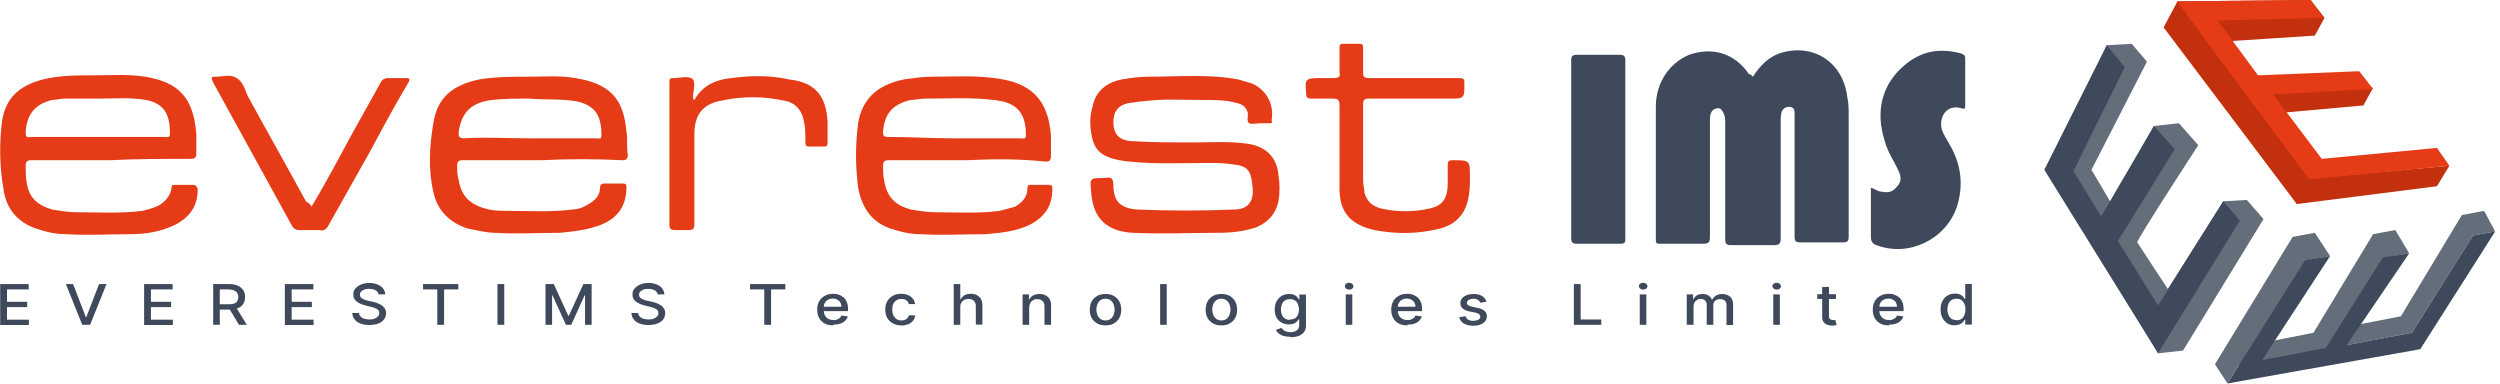 <svg width="501" height="77" viewBox="0 0 501 77" fill="none" xmlns="http://www.w3.org/2000/svg">
<path d="M0.037 65.093V56.932H5.746V57.999H1.401V60.478H5.448V61.546H1.401V64.063H5.789V65.131H0.037V65.093Z" fill="#3E495B"/>
<path d="M14.651 56.932L17.207 63.567H17.292L19.849 56.932H21.34L18.059 65.093H16.483L13.202 56.932H14.693H14.651Z" fill="#3E495B"/>
<path d="M28.881 65.093V56.932H34.59V57.999H30.244V60.478H34.292V61.546H30.244V64.063H34.633V65.131H28.881V65.093Z" fill="#3E495B"/>
<path d="M42.727 65.093V56.932H45.965C46.69 56.932 47.243 57.046 47.712 57.275C48.181 57.504 48.522 57.809 48.777 58.19C48.99 58.572 49.118 59.029 49.118 59.525C49.118 60.021 48.99 60.478 48.777 60.86C48.564 61.241 48.181 61.546 47.712 61.737C47.243 61.928 46.647 62.042 45.965 62.042H43.494V60.974H45.838C46.264 60.974 46.647 60.936 46.945 60.822C47.244 60.707 47.414 60.555 47.542 60.326C47.67 60.097 47.755 59.83 47.755 59.525C47.755 59.22 47.67 58.953 47.542 58.724C47.414 58.495 47.201 58.343 46.903 58.19C46.605 58.076 46.264 57.999 45.795 57.999H44.048V65.093H42.685H42.727ZM47.201 61.394L49.459 65.093H47.883L45.667 61.394H47.201Z" fill="#3E495B"/>
<path d="M57.085 65.093V56.932H62.794V57.999H58.449V60.478H62.496V61.546H58.449V64.063H62.837V65.131H57.085V65.093Z" fill="#3E495B"/>
<path d="M75.874 59.067C75.832 58.686 75.618 58.381 75.278 58.19C74.937 57.999 74.511 57.885 73.957 57.885C73.403 57.885 73.275 57.923 72.977 58.038C72.721 58.152 72.508 58.305 72.338 58.457C72.168 58.648 72.125 58.838 72.125 59.067C72.125 59.296 72.168 59.41 72.295 59.563C72.38 59.716 72.551 59.83 72.721 59.906C72.892 59.983 73.062 60.097 73.275 60.135C73.488 60.211 73.659 60.249 73.829 60.288L74.724 60.478C75.022 60.555 75.32 60.631 75.618 60.745C75.917 60.86 76.215 61.012 76.471 61.165C76.726 61.355 76.939 61.546 77.11 61.813C77.28 62.08 77.365 62.385 77.365 62.766C77.365 63.148 77.237 63.644 76.982 63.987C76.726 64.33 76.343 64.635 75.832 64.826C75.32 65.016 74.724 65.131 73.999 65.131C73.275 65.131 72.721 65.016 72.21 64.826C71.699 64.635 71.315 64.368 71.06 63.987C70.761 63.644 70.634 63.224 70.591 62.728H71.954C71.954 63.033 72.082 63.262 72.295 63.453C72.466 63.644 72.721 63.796 73.02 63.872C73.318 63.949 73.659 64.025 73.999 64.025C74.34 64.025 74.724 63.987 75.022 63.872C75.32 63.758 75.576 63.605 75.746 63.415C75.917 63.224 76.002 62.995 76.002 62.728C76.002 62.461 75.917 62.271 75.789 62.118C75.661 61.966 75.448 61.851 75.15 61.737C74.894 61.622 74.596 61.546 74.255 61.47L73.19 61.203C72.466 61.012 71.869 60.745 71.443 60.402C71.017 60.059 70.804 59.601 70.804 59.029C70.804 58.457 70.932 58.152 71.23 57.809C71.528 57.466 71.912 57.199 72.38 57.008C72.849 56.817 73.403 56.703 74.042 56.703C74.681 56.703 75.192 56.817 75.661 57.008C76.13 57.199 76.513 57.466 76.769 57.809C77.025 58.152 77.195 58.533 77.195 58.991H75.874V59.067Z" fill="#3E495B"/>
<path d="M84.779 57.999V56.932H91.851V57.999H88.996V65.093H87.633V57.999H84.779Z" fill="#3E495B"/>
<path d="M101.054 56.932V65.093H99.69V56.932H101.054Z" fill="#3E495B"/>
<path d="M109.319 56.932H110.981L113.878 63.262H114.006L116.903 56.932H118.564V65.093H117.244V59.182H117.158L114.474 65.093H113.409L110.725 59.182H110.64V65.093H109.319V56.932Z" fill="#3E495B"/>
<path d="M131.815 59.067C131.772 58.686 131.559 58.381 131.218 58.19C130.877 57.999 130.451 57.885 129.897 57.885C129.343 57.885 129.216 57.923 128.917 58.038C128.662 58.152 128.449 58.305 128.278 58.457C128.108 58.648 128.065 58.838 128.065 59.067C128.065 59.296 128.108 59.41 128.236 59.563C128.321 59.716 128.491 59.83 128.662 59.906C128.832 59.983 129.003 60.097 129.216 60.135C129.429 60.211 129.599 60.249 129.77 60.288L130.664 60.478C130.962 60.555 131.261 60.631 131.559 60.745C131.857 60.86 132.155 61.012 132.411 61.165C132.667 61.355 132.88 61.546 133.05 61.813C133.221 62.08 133.306 62.385 133.306 62.766C133.306 63.148 133.178 63.644 132.922 63.987C132.667 64.33 132.283 64.635 131.772 64.826C131.261 65.016 130.664 65.131 129.94 65.131C129.216 65.131 128.662 65.016 128.151 64.826C127.639 64.635 127.256 64.368 127 63.987C126.702 63.644 126.574 63.224 126.532 62.728H127.895C127.895 63.033 128.023 63.262 128.236 63.453C128.406 63.644 128.662 63.796 128.96 63.872C129.258 63.949 129.599 64.025 129.94 64.025C130.281 64.025 130.664 63.987 130.962 63.872C131.261 63.758 131.516 63.605 131.687 63.415C131.857 63.224 131.942 62.995 131.942 62.728C131.942 62.461 131.857 62.271 131.729 62.118C131.602 61.966 131.389 61.851 131.09 61.737C130.835 61.622 130.536 61.546 130.196 61.47L129.13 61.203C128.406 61.012 127.81 60.745 127.384 60.402C126.958 60.059 126.745 59.601 126.745 59.029C126.745 58.457 126.872 58.152 127.171 57.809C127.469 57.466 127.852 57.199 128.321 57.008C128.79 56.817 129.344 56.703 129.983 56.703C130.622 56.703 131.133 56.817 131.602 57.008C132.07 57.199 132.454 57.466 132.709 57.809C132.965 58.152 133.135 58.533 133.135 58.991H131.815V59.067Z" fill="#3E495B"/>
<path d="M150.305 57.999V56.932H157.378V57.999H154.523V65.093H153.16V57.999H150.305Z" fill="#3E495B"/>
<path d="M167.006 65.207C166.325 65.207 165.771 65.093 165.26 64.826C164.791 64.559 164.407 64.216 164.152 63.72C163.896 63.262 163.768 62.69 163.768 62.042C163.768 61.394 163.896 60.86 164.152 60.402C164.407 59.906 164.791 59.563 165.26 59.296C165.728 59.029 166.282 58.877 166.921 58.877C167.56 58.877 167.688 58.915 168.029 59.029C168.412 59.144 168.711 59.334 169.009 59.563C169.307 59.792 169.52 60.135 169.69 60.517C169.861 60.898 169.946 61.394 169.946 61.928V62.347H164.493V61.47H168.625C168.625 61.165 168.54 60.86 168.412 60.631C168.284 60.402 168.071 60.211 167.816 60.059C167.56 59.906 167.262 59.83 166.921 59.83C166.58 59.83 166.239 59.906 165.941 60.059C165.643 60.211 165.43 60.44 165.302 60.707C165.132 60.974 165.089 61.241 165.089 61.546V62.233C165.089 62.652 165.174 62.995 165.345 63.262C165.515 63.567 165.728 63.758 166.026 63.91C166.325 64.063 166.666 64.139 167.049 64.139C167.432 64.139 167.518 64.139 167.731 64.025C167.944 63.949 168.114 63.872 168.284 63.72C168.455 63.605 168.54 63.415 168.625 63.224L169.903 63.415C169.818 63.758 169.605 64.025 169.35 64.292C169.094 64.559 168.753 64.749 168.37 64.864C167.986 65.016 167.518 65.055 167.049 65.055L167.006 65.207Z" fill="#3E495B"/>
<path d="M180.597 65.207C179.916 65.207 179.362 65.055 178.893 64.788C178.424 64.521 178.041 64.139 177.785 63.682C177.53 63.224 177.402 62.652 177.402 62.042C177.402 61.432 177.53 60.86 177.785 60.402C178.041 59.944 178.424 59.563 178.893 59.296C179.362 59.029 179.916 58.877 180.555 58.877C181.194 58.877 181.535 58.953 181.961 59.144C182.387 59.296 182.685 59.563 182.941 59.868C183.196 60.173 183.324 60.555 183.409 60.936H182.131C182.046 60.631 181.918 60.402 181.662 60.211C181.407 60.021 181.066 59.906 180.64 59.906C180.214 59.906 179.958 59.983 179.66 60.173C179.362 60.364 179.149 60.593 179.021 60.898C178.851 61.203 178.808 61.584 178.808 62.042C178.808 62.499 178.893 62.881 179.021 63.186C179.191 63.491 179.404 63.758 179.66 63.949C179.958 64.139 180.257 64.216 180.64 64.216C181.023 64.216 181.109 64.177 181.322 64.101C181.535 64.025 181.705 63.91 181.833 63.758C181.961 63.605 182.089 63.415 182.131 63.186H183.409C183.367 63.567 183.239 63.949 182.983 64.254C182.728 64.559 182.429 64.826 182.003 64.978C181.577 65.131 181.151 65.245 180.597 65.245V65.207Z" fill="#3E495B"/>
<path d="M192.442 61.47V65.093H191.121V56.932H192.442V59.983H192.527C192.697 59.639 192.953 59.41 193.251 59.182C193.592 58.991 194.018 58.877 194.529 58.877C195.04 58.877 195.424 58.953 195.765 59.144C196.106 59.334 196.404 59.563 196.574 59.906C196.787 60.249 196.872 60.669 196.872 61.165V65.055H195.552V61.317C195.552 60.86 195.424 60.516 195.168 60.288C194.913 60.059 194.572 59.906 194.103 59.906C193.634 59.906 193.507 59.983 193.251 60.097C192.995 60.211 192.825 60.402 192.655 60.631C192.527 60.86 192.442 61.127 192.442 61.47Z" fill="#3E495B"/>
<path d="M206.246 61.47V65.093H204.925V58.991H206.203V59.983H206.288C206.459 59.677 206.672 59.41 207.012 59.22C207.353 59.029 207.779 58.915 208.291 58.915C208.802 58.915 209.185 58.991 209.526 59.182C209.867 59.372 210.165 59.601 210.336 59.944C210.549 60.288 210.634 60.707 210.634 61.203V65.093H209.313V61.355C209.313 60.898 209.185 60.555 208.93 60.326C208.674 60.097 208.333 59.944 207.865 59.944C207.396 59.944 207.268 60.021 207.055 60.135C206.842 60.249 206.629 60.44 206.501 60.669C206.373 60.898 206.288 61.165 206.288 61.508L206.246 61.47Z" fill="#3E495B"/>
<path d="M221.541 65.207C220.902 65.207 220.348 65.093 219.879 64.826C219.411 64.559 219.027 64.177 218.771 63.72C218.516 63.262 218.388 62.69 218.388 62.08C218.388 61.47 218.516 60.898 218.771 60.402C219.027 59.944 219.411 59.563 219.879 59.296C220.348 59.029 220.902 58.915 221.541 58.915C222.18 58.915 222.734 59.029 223.202 59.296C223.671 59.563 224.054 59.944 224.31 60.402C224.566 60.86 224.694 61.432 224.694 62.08C224.694 62.728 224.566 63.262 224.31 63.72C224.054 64.177 223.671 64.559 223.202 64.826C222.734 65.093 222.18 65.207 221.541 65.207ZM221.541 64.216C221.967 64.216 222.308 64.101 222.563 63.91C222.819 63.72 223.032 63.453 223.16 63.11C223.288 62.767 223.373 62.423 223.373 62.042C223.373 61.66 223.288 61.279 223.16 60.974C223.032 60.669 222.819 60.364 222.563 60.173C222.308 59.983 221.967 59.868 221.541 59.868C221.115 59.868 220.774 59.983 220.518 60.173C220.263 60.364 220.05 60.631 219.922 60.974C219.794 61.317 219.709 61.66 219.709 62.042C219.709 62.423 219.794 62.805 219.922 63.11C220.05 63.453 220.263 63.682 220.518 63.91C220.774 64.101 221.157 64.216 221.541 64.216Z" fill="#3E495B"/>
<path d="M233.811 56.932V65.093H232.49V56.932H233.811Z" fill="#3E495B"/>
<path d="M244.761 65.207C244.121 65.207 243.568 65.093 243.099 64.826C242.63 64.559 242.247 64.177 241.991 63.72C241.736 63.262 241.608 62.69 241.608 62.08C241.608 61.47 241.736 60.898 241.991 60.402C242.247 59.944 242.63 59.563 243.099 59.296C243.568 59.029 244.121 58.915 244.761 58.915C245.4 58.915 245.953 59.029 246.422 59.296C246.891 59.563 247.274 59.944 247.53 60.402C247.786 60.86 247.913 61.432 247.913 62.08C247.913 62.728 247.786 63.262 247.53 63.72C247.274 64.177 246.891 64.559 246.422 64.826C245.953 65.093 245.4 65.207 244.761 65.207ZM244.761 64.216C245.187 64.216 245.527 64.101 245.783 63.91C246.039 63.72 246.252 63.453 246.38 63.11C246.507 62.767 246.593 62.423 246.593 62.042C246.593 61.66 246.507 61.279 246.38 60.974C246.252 60.669 246.039 60.364 245.783 60.173C245.527 59.983 245.187 59.868 244.761 59.868C244.334 59.868 243.994 59.983 243.738 60.173C243.482 60.364 243.269 60.631 243.142 60.974C243.014 61.317 242.929 61.66 242.929 62.042C242.929 62.423 243.014 62.805 243.142 63.11C243.269 63.453 243.482 63.682 243.738 63.91C243.994 64.101 244.377 64.216 244.761 64.216Z" fill="#3E495B"/>
<path d="M258.565 67.495C258.011 67.495 257.542 67.419 257.159 67.305C256.775 67.19 256.434 67 256.221 66.809C255.966 66.58 255.795 66.351 255.667 66.122L256.818 65.703C256.903 65.817 256.988 65.932 257.159 66.084C257.286 66.199 257.457 66.313 257.712 66.427C257.925 66.504 258.266 66.58 258.607 66.58C258.948 66.58 259.544 66.466 259.843 66.237C260.184 66.008 260.354 65.665 260.354 65.207V63.987H260.269C260.184 64.101 260.056 64.254 259.928 64.406C259.8 64.559 259.587 64.711 259.331 64.826C259.076 64.94 258.735 65.016 258.309 65.016C257.883 65.016 257.286 64.902 256.86 64.673C256.434 64.444 256.093 64.101 255.838 63.682C255.582 63.262 255.454 62.69 255.454 62.042C255.454 61.394 255.582 60.822 255.838 60.364C256.093 59.906 256.434 59.525 256.86 59.296C257.286 59.029 257.798 58.915 258.352 58.915C258.905 58.915 259.118 58.991 259.374 59.105C259.63 59.22 259.843 59.372 259.971 59.563C260.098 59.716 260.226 59.868 260.311 60.021H260.397V59.029H261.717V65.283C261.717 65.817 261.59 66.237 261.291 66.58C261.036 66.923 260.652 67.152 260.184 67.343C259.715 67.495 259.204 67.572 258.607 67.572L258.565 67.495ZM258.522 64.025C258.905 64.025 259.246 63.949 259.502 63.796C259.758 63.644 259.971 63.415 260.098 63.11C260.226 62.805 260.311 62.461 260.311 62.042C260.311 61.622 260.226 61.279 260.098 60.936C259.971 60.593 259.758 60.364 259.502 60.211C259.246 60.059 258.905 59.944 258.522 59.944C258.139 59.944 257.798 60.021 257.499 60.211C257.201 60.402 257.031 60.631 256.903 60.974C256.775 61.279 256.69 61.66 256.69 62.042C256.69 62.423 256.775 62.805 256.903 63.11C257.031 63.415 257.244 63.644 257.499 63.834C257.755 63.987 258.096 64.101 258.479 64.101L258.522 64.025Z" fill="#3E495B"/>
<path d="M270.366 58.038C270.153 58.038 269.94 57.961 269.77 57.847C269.599 57.694 269.514 57.542 269.514 57.351C269.514 57.16 269.599 56.97 269.77 56.855C269.94 56.703 270.153 56.665 270.366 56.665C270.579 56.665 270.792 56.741 270.963 56.855C271.133 57.008 271.218 57.16 271.218 57.351C271.218 57.542 271.133 57.733 270.963 57.847C270.792 57.999 270.579 58.038 270.366 58.038ZM269.684 65.093V58.991H271.005V65.093H269.684Z" fill="#3E495B"/>
<path d="M282.04 65.207C281.358 65.207 280.804 65.093 280.293 64.826C279.825 64.559 279.441 64.216 279.185 63.72C278.93 63.262 278.802 62.69 278.802 62.042C278.802 61.394 278.93 60.86 279.185 60.402C279.441 59.906 279.825 59.563 280.293 59.296C280.762 59.029 281.316 58.877 281.955 58.877C282.594 58.877 282.722 58.915 283.063 59.029C283.403 59.144 283.744 59.334 284.042 59.563C284.341 59.792 284.554 60.135 284.724 60.517C284.895 60.898 284.98 61.394 284.98 61.928V62.347H279.526V61.47H283.659C283.659 61.165 283.574 60.86 283.446 60.631C283.318 60.402 283.105 60.211 282.849 60.059C282.594 59.906 282.296 59.83 281.955 59.83C281.614 59.83 281.273 59.906 280.975 60.059C280.677 60.211 280.464 60.44 280.336 60.707C280.165 60.974 280.123 61.241 280.123 61.546V62.233C280.123 62.652 280.208 62.995 280.378 63.262C280.549 63.567 280.762 63.758 281.06 63.91C281.358 64.063 281.699 64.139 282.083 64.139C282.466 64.139 282.551 64.139 282.764 64.025C282.977 63.91 283.148 63.872 283.318 63.72C283.489 63.605 283.574 63.415 283.659 63.224L284.937 63.415C284.852 63.758 284.639 64.025 284.383 64.292C284.128 64.559 283.787 64.749 283.403 64.864C283.02 65.016 282.551 65.055 282.083 65.055L282.04 65.207Z" fill="#3E495B"/>
<path d="M297.846 60.478L296.653 60.669C296.611 60.516 296.526 60.402 296.398 60.288C296.27 60.173 296.142 60.059 295.972 59.983C295.801 59.906 295.546 59.868 295.29 59.868C295.035 59.868 294.608 59.944 294.353 60.097C294.097 60.249 293.969 60.44 293.969 60.669C293.969 60.898 294.055 61.05 294.225 61.165C294.395 61.279 294.651 61.394 295.035 61.47L296.1 61.699C296.739 61.813 297.207 62.042 297.506 62.309C297.804 62.576 297.974 62.919 297.974 63.377C297.974 63.834 297.846 64.063 297.633 64.368C297.42 64.673 297.08 64.864 296.653 65.055C296.227 65.207 295.759 65.283 295.205 65.283C294.651 65.283 293.799 65.131 293.33 64.826C292.862 64.521 292.563 64.101 292.436 63.567L293.714 63.377C293.799 63.682 293.969 63.91 294.225 64.063C294.481 64.216 294.779 64.292 295.205 64.292C295.631 64.292 295.972 64.216 296.27 64.063C296.526 63.91 296.653 63.682 296.653 63.453C296.653 63.224 296.568 63.11 296.398 62.957C296.227 62.843 296.014 62.728 295.674 62.652L294.523 62.423C293.884 62.309 293.416 62.08 293.117 61.813C292.819 61.546 292.649 61.165 292.649 60.745C292.649 60.326 292.776 60.059 292.989 59.792C293.202 59.525 293.543 59.296 293.927 59.144C294.31 58.991 294.779 58.915 295.29 58.915C296.014 58.915 296.611 59.067 297.037 59.334C297.463 59.601 297.761 60.021 297.889 60.478H297.846Z" fill="#3E495B"/>
<path d="M315.4 65.093V56.932H316.763V64.025H320.896V65.093H315.4Z" fill="#3E495B"/>
<path d="M329.289 58.038C329.076 58.038 328.863 57.961 328.693 57.847C328.522 57.694 328.437 57.542 328.437 57.351C328.437 57.16 328.522 56.97 328.693 56.855C328.863 56.703 329.076 56.665 329.289 56.665C329.502 56.665 329.715 56.741 329.885 56.855C330.056 57.008 330.141 57.16 330.141 57.351C330.141 57.542 330.056 57.733 329.885 57.847C329.715 57.999 329.502 58.038 329.289 58.038ZM328.607 65.093V58.991H329.928V65.093H328.607Z" fill="#3E495B"/>
<path d="M338.023 65.093V58.991H339.301V59.983H339.386C339.514 59.639 339.77 59.372 340.068 59.182C340.409 58.991 340.792 58.915 341.218 58.915C341.644 58.915 342.07 58.991 342.369 59.22C342.667 59.41 342.923 59.677 343.05 60.021H343.136C343.306 59.677 343.562 59.449 343.902 59.22C344.243 59.029 344.669 58.915 345.181 58.915C345.692 58.915 346.288 59.105 346.714 59.449C347.098 59.792 347.311 60.326 347.311 61.012V65.131H345.99V61.127C345.99 60.707 345.862 60.402 345.607 60.211C345.351 60.021 345.053 59.944 344.712 59.944C344.371 59.944 343.945 60.059 343.689 60.288C343.434 60.516 343.349 60.822 343.349 61.203V65.093H342.028V61.012C342.028 60.669 341.9 60.402 341.687 60.211C341.474 60.021 341.176 59.906 340.792 59.906C340.409 59.906 340.324 59.983 340.111 60.097C339.898 60.211 339.727 60.364 339.599 60.593C339.472 60.783 339.386 61.05 339.386 61.317V65.093H338.066H338.023Z" fill="#3E495B"/>
<path d="M356.045 58.038C355.832 58.038 355.619 57.961 355.448 57.847C355.278 57.694 355.193 57.542 355.193 57.351C355.193 57.16 355.278 56.97 355.448 56.855C355.619 56.703 355.832 56.665 356.045 56.665C356.258 56.665 356.471 56.741 356.641 56.855C356.812 57.008 356.897 57.16 356.897 57.351C356.897 57.542 356.812 57.733 356.641 57.847C356.471 57.999 356.258 58.038 356.045 58.038ZM355.363 65.093V58.991H356.684V65.093H355.363Z" fill="#3E495B"/>
<path d="M367.932 58.953V59.906H364.182V58.953H367.932ZM365.205 57.504H366.526V63.3C366.526 63.529 366.526 63.72 366.654 63.834C366.739 63.949 366.824 64.025 366.952 64.063C367.08 64.101 367.207 64.139 367.335 64.139C367.463 64.139 367.548 64.139 367.633 64.139C367.719 64.139 367.761 64.139 367.804 64.139L368.06 65.131C367.974 65.131 367.889 65.169 367.719 65.207C367.548 65.245 367.378 65.245 367.165 65.245C366.824 65.245 366.483 65.207 366.185 65.093C365.887 64.978 365.631 64.788 365.461 64.559C365.29 64.33 365.162 64.025 365.162 63.644V57.618L365.205 57.504Z" fill="#3E495B"/>
<path d="M378.54 65.207C377.859 65.207 377.305 65.093 376.794 64.826C376.325 64.559 375.941 64.216 375.686 63.72C375.43 63.262 375.302 62.69 375.302 62.042C375.302 61.394 375.43 60.86 375.686 60.402C375.941 59.906 376.325 59.563 376.794 59.296C377.262 59.029 377.816 58.877 378.455 58.877C379.094 58.877 379.222 58.915 379.563 59.029C379.904 59.144 380.245 59.334 380.543 59.563C380.841 59.792 381.054 60.135 381.224 60.517C381.395 60.898 381.48 61.394 381.48 61.928V62.347H376.027V61.47H380.159C380.159 61.165 380.074 60.86 379.946 60.631C379.819 60.402 379.605 60.211 379.35 60.059C379.094 59.906 378.796 59.83 378.455 59.83C378.114 59.83 377.774 59.906 377.475 60.059C377.177 60.211 376.964 60.44 376.836 60.707C376.666 60.974 376.623 61.241 376.623 61.546V62.233C376.623 62.652 376.708 62.995 376.879 63.262C377.049 63.567 377.262 63.758 377.56 63.91C377.859 64.063 378.2 64.139 378.583 64.139C378.966 64.139 379.052 64.139 379.265 64.025C379.478 63.91 379.648 63.872 379.819 63.72C379.989 63.605 380.074 63.415 380.159 63.224L381.438 63.415C381.352 63.758 381.139 64.025 380.884 64.292C380.628 64.559 380.287 64.749 379.904 64.864C379.52 65.016 379.052 65.055 378.583 65.055L378.54 65.207Z" fill="#3E495B"/>
<path d="M391.791 65.207C391.237 65.207 390.725 65.093 390.299 64.826C389.873 64.559 389.532 64.216 389.277 63.72C389.021 63.262 388.893 62.69 388.893 62.004C388.893 61.317 389.021 60.783 389.277 60.288C389.532 59.83 389.873 59.449 390.299 59.22C390.725 58.953 391.237 58.839 391.791 58.839C392.344 58.839 392.557 58.915 392.813 59.029C393.069 59.144 393.282 59.296 393.41 59.487C393.537 59.639 393.665 59.792 393.75 59.944H393.836V56.894H395.156V65.055H393.836V64.101H393.708C393.623 64.216 393.495 64.368 393.367 64.559C393.197 64.711 393.026 64.864 392.77 64.978C392.515 65.093 392.174 65.169 391.748 65.169L391.791 65.207ZM392.089 64.177C392.472 64.177 392.813 64.101 393.069 63.911C393.324 63.72 393.537 63.491 393.665 63.148C393.793 62.843 393.878 62.461 393.878 62.004C393.878 61.546 393.793 61.203 393.665 60.898C393.537 60.593 393.324 60.326 393.069 60.135C392.813 59.944 392.472 59.868 392.089 59.868C391.705 59.868 391.364 59.944 391.066 60.135C390.811 60.326 390.598 60.593 390.47 60.898C390.342 61.203 390.257 61.584 390.257 62.004C390.257 62.423 390.342 62.767 390.47 63.11C390.598 63.453 390.811 63.682 391.066 63.872C391.322 64.063 391.663 64.139 392.046 64.139L392.089 64.177Z" fill="#3E495B"/>
<path d="M351.291 15.368C352.681 13.173 354.349 11.526 356.574 10.703C363.246 8.507 369.363 12.349 370.197 19.485C370.475 20.582 370.475 21.954 370.475 23.052C370.475 31.285 370.475 39.518 370.475 47.477C370.475 48.3 370.197 48.574 369.363 48.574C366.583 48.574 363.802 48.574 360.744 48.574C359.91 48.574 359.632 48.3 359.632 47.477C359.632 39.792 359.632 32.383 359.632 24.699C359.632 23.875 359.632 23.052 359.632 22.503C359.632 21.954 359.354 21.406 358.52 21.406C357.964 21.406 357.408 21.68 357.13 22.229C356.852 22.778 356.852 23.601 356.852 24.424C356.852 32.108 356.852 39.792 356.852 47.751C356.852 48.849 356.574 49.123 355.462 49.123C352.681 49.123 349.901 49.123 346.843 49.123C346.009 49.123 345.731 48.849 345.731 48.025C345.731 40.341 345.731 32.383 345.731 24.699C345.731 24.15 345.731 23.327 345.453 22.778C345.175 22.229 344.897 21.68 344.341 21.68C343.785 21.68 343.228 21.954 342.95 22.503C342.672 23.052 342.672 23.601 342.672 24.15C342.672 31.834 342.672 39.792 342.672 47.477C342.672 48.574 342.394 48.849 341.282 48.849C338.502 48.849 335.722 48.849 332.663 48.849C331.829 48.849 331.829 48.574 331.829 48.025C331.829 39.244 331.829 30.187 331.829 21.406C331.829 16.466 334.61 12.624 338.502 10.977C343.228 9.331 347.677 10.703 350.457 14.819C350.735 14.819 351.013 15.094 351.291 15.368Z" fill="#3E495B"/>
<path d="M92.727 32.108H108.575C113.857 31.834 119.418 31.834 124.7 32.108C125.534 32.108 125.812 31.834 125.812 31.011C125.534 29.364 125.812 27.718 125.534 26.345C124.978 19.759 122.198 16.74 115.247 15.643C112.189 15.094 109.131 15.368 106.072 15.368C102.736 15.368 99.4 15.368 96.064 15.917C90.781 17.015 87.723 19.485 86.889 24.424C86.055 29.09 85.776 34.029 86.889 38.695C87.723 42.262 90.225 44.732 93.839 45.83C95.507 46.104 97.454 46.653 99.122 46.653C103.57 46.928 107.741 46.653 112.189 46.653C114.969 46.379 117.75 46.104 120.53 45.007C123.866 43.635 125.534 41.165 125.534 37.597C125.534 37.048 125.534 36.774 124.7 36.774H121.086C120.53 36.774 120.252 37.048 120.252 37.597C120.252 39.244 119.14 40.341 117.471 41.165C116.637 41.714 115.525 41.988 114.691 41.988C110.521 42.537 106.072 42.262 101.902 42.262C100.79 42.262 99.4 42.262 98.01 41.988C94.395 41.165 92.449 39.518 91.893 35.95C91.615 35.127 91.615 34.029 91.615 33.206C91.615 32.383 91.893 32.108 92.727 32.108ZM98.566 20.034C101.068 19.759 103.57 19.759 106.072 19.759C109.131 20.034 112.467 19.759 115.525 20.308C119.418 21.131 120.53 23.327 120.53 27.169C120.53 27.992 119.974 27.718 119.418 27.718H106.072C101.624 27.718 97.176 27.443 93.005 27.718C92.171 27.718 91.893 27.443 91.893 26.62C92.449 22.503 94.395 20.582 98.566 20.034Z" fill="#E53B16"/>
<path d="M38.512 37.048H35.176C34.62 37.048 34.342 37.048 34.342 37.871C34.064 39.244 33.23 40.341 31.84 41.165C30.727 41.714 29.615 41.988 28.503 42.262C24.055 42.811 19.884 42.537 15.436 42.537C13.768 42.537 12.1 42.262 10.431 41.988C7.651 41.165 5.983 39.792 5.427 37.048C5.149 35.676 5.149 34.578 5.149 33.206C5.149 32.383 5.427 32.108 6.261 32.108H22.109C27.391 31.834 32.674 31.834 38.234 31.834C39.068 31.834 39.346 31.56 39.346 30.736V26.894C38.79 19.485 35.732 16.466 29.059 15.368C25.445 14.819 22.109 15.094 18.772 15.094C15.714 15.094 12.934 15.094 9.875 15.643C4.315 16.74 1.257 19.21 0.423 24.15C-0.133 28.541 -0.133 33.206 0.701 37.871C1.257 42.262 4.037 45.007 8.207 46.104C9.875 46.653 11.544 46.928 13.212 46.928C17.66 47.202 21.831 46.928 26.279 46.928C29.337 46.928 32.396 46.379 35.176 45.007C38.234 43.36 39.624 41.165 39.624 37.871C39.346 37.323 39.346 37.048 38.512 37.048ZM10.431 20.034C11.266 20.034 12.1 19.759 12.934 19.759H19.606C22.943 19.759 26.001 19.485 29.337 20.034C33.23 20.857 34.064 23.327 34.064 26.894C34.064 27.718 33.23 27.443 32.952 27.443H6.261C5.149 27.718 5.149 27.169 5.149 26.345C5.427 22.778 7.095 20.857 10.431 20.034Z" fill="#E53B16"/>
<path d="M210.054 37.048H206.718C206.162 37.048 205.884 37.048 205.884 37.871C205.884 39.518 204.772 40.616 203.381 41.439C202.269 41.714 201.435 41.988 200.323 42.262C196.153 42.811 191.704 42.537 187.534 42.537C185.866 42.537 184.198 42.262 182.53 41.988C179.471 41.165 177.803 39.518 177.247 36.499C176.969 35.402 176.969 34.304 176.969 33.206C176.969 32.383 177.247 32.108 178.081 32.108H193.929C199.211 31.834 204.494 31.834 209.498 32.383C210.332 32.383 210.61 32.108 210.61 31.285V27.169C210.054 19.759 206.44 16.466 199.211 15.643C195.041 15.094 190.87 15.368 186.7 15.368C185.032 15.368 183.086 15.643 181.139 15.917C175.857 17.015 172.799 19.759 171.965 24.699C171.408 29.09 171.408 33.206 171.965 37.597C172.799 41.988 175.023 45.007 179.471 46.104C181.139 46.653 182.808 46.928 184.476 46.928C188.924 47.202 193.094 46.928 197.543 46.928C200.601 46.653 203.659 46.379 206.44 45.007C209.498 43.36 210.888 41.165 210.888 37.871C210.888 37.323 210.888 37.048 210.054 37.048ZM182.53 20.034C183.364 20.034 184.476 19.759 185.31 19.759C190.036 19.759 194.485 19.485 199.211 20.034C199.767 20.034 200.323 20.308 200.879 20.308C204.494 21.131 205.606 23.601 205.606 27.169C205.606 27.992 205.05 27.718 204.494 27.718H191.148C186.7 27.718 182.251 27.443 178.081 27.443C176.969 27.443 176.969 27.169 176.969 26.345C177.247 22.778 178.915 20.857 182.53 20.034Z" fill="#E53B16"/>
<path d="M239.247 28.541C242.305 28.541 246.197 28.266 250.09 28.815C253.704 29.364 255.928 31.56 256.206 35.127C256.484 36.774 256.484 38.695 256.206 40.341C255.65 42.811 254.26 44.458 251.758 45.556C249.256 46.379 246.754 46.653 244.251 46.653C238.413 46.653 232.852 46.928 227.014 46.653C221.731 46.379 218.951 43.635 218.673 38.42C218.395 35.676 218.395 35.676 221.175 35.676H221.453C222.565 35.402 223.121 35.676 223.121 37.048C223.121 40.341 224.511 41.714 227.848 41.988C234.242 42.262 240.915 42.262 247.31 41.988C250.368 41.988 251.48 40.067 250.924 36.774C250.646 34.029 249.812 33.206 247.032 32.932C245.363 32.657 243.695 32.657 242.027 32.657C236.745 32.657 231.462 32.932 226.458 32.383C225.624 32.383 224.789 32.108 224.233 32.108C220.619 31.285 219.229 30.187 218.673 26.62C218.395 24.973 218.395 23.052 218.951 21.406C219.507 18.113 222.009 16.466 224.789 15.917C226.458 15.643 228.404 15.368 230.072 15.368C236.189 15.368 242.305 14.819 248.144 15.917C248.978 16.191 250.09 16.466 250.924 16.74C253.982 18.113 255.372 21.131 254.816 24.15C255.094 24.699 254.816 24.699 254.26 24.699C253.704 24.699 253.148 24.699 252.592 24.699C251.758 24.699 250.924 24.973 250.368 24.699C249.812 24.424 250.09 23.601 250.09 22.778C249.812 21.406 248.978 20.857 247.588 20.582C245.641 20.034 243.417 20.034 241.193 20.034C237.023 20.034 233.13 19.759 228.96 20.308C228.126 20.308 227.292 20.582 226.736 20.582C224.233 20.857 223.121 22.229 223.121 24.424C223.121 26.894 224.233 27.992 226.458 28.266C230.906 28.541 234.52 28.541 239.247 28.541Z" fill="#E53B16"/>
<path d="M374.923 37.597C375.758 37.871 376.314 38.42 377.148 38.42C378.538 38.695 379.372 38.42 380.206 37.323C381.04 36.499 381.04 35.402 380.484 34.304C379.65 32.383 378.26 30.462 377.704 28.266C375.758 22.229 377.148 16.74 381.874 12.898C385.21 10.154 388.825 9.605 392.995 10.703C393.551 10.977 393.829 10.977 393.829 11.8C393.829 14.819 393.829 17.838 393.829 21.131C393.829 21.68 393.829 21.954 392.995 21.68C390.215 20.857 388.547 23.327 389.103 25.797C389.381 26.894 390.215 27.992 390.771 29.09C392.995 32.932 393.551 37.048 392.161 41.439C389.937 48.025 382.43 51.593 376.036 49.123C375.201 48.849 374.923 48.3 374.923 47.477C374.923 44.183 374.923 40.89 374.923 37.597Z" fill="#3E495B"/>
<path d="M283.453 19.759C280.395 19.759 277.336 19.759 274.278 19.759C273.444 19.759 273.166 20.034 273.166 20.857C273.166 26.071 273.166 31.011 273.166 36.225C273.166 37.048 273.444 37.871 273.444 38.695C274 40.341 274.834 41.165 276.502 41.714C279.839 42.537 283.453 42.537 286.789 41.714C289.013 41.165 290.126 39.792 290.126 36.774C290.126 35.402 290.126 34.304 290.126 32.932C290.126 32.383 290.404 32.108 290.96 32.108C294.574 32.108 294.574 32.108 294.574 35.402C294.574 36.774 294.574 38.146 294.296 39.518C293.74 42.811 291.794 45.007 288.457 45.83C284.009 46.928 279.839 46.928 275.39 46.104C270.664 45.007 268.44 42.537 268.44 37.871C268.44 32.383 268.44 26.62 268.44 21.131C268.44 20.034 268.162 19.759 267.049 19.759C265.659 19.759 263.991 19.759 262.601 19.759C262.045 19.759 261.767 19.485 261.767 18.936C261.489 15.643 261.489 15.643 265.103 15.643C265.937 15.643 266.771 15.643 267.327 15.643C268.162 15.643 268.718 15.368 268.44 14.545C268.44 12.898 268.44 11.252 268.44 9.605C268.44 8.782 268.718 8.782 269.274 8.782C270.386 8.782 271.22 8.782 272.332 8.782C273.166 8.782 273.166 9.056 273.166 9.605C273.166 11.252 273.166 12.898 273.166 14.545C273.166 15.368 273.444 15.643 274.278 15.643C280.395 15.643 286.233 15.643 292.35 15.643C293.462 15.643 293.462 15.917 293.462 16.74C293.462 19.759 293.462 19.759 290.404 19.759C288.457 19.759 285.955 19.759 283.453 19.759Z" fill="#E53B16"/>
<path d="M314.87 29.913C314.87 23.875 314.87 18.113 314.87 12.075C314.87 11.252 315.148 10.977 315.982 10.977C318.762 10.977 321.82 10.977 324.601 10.977C325.435 10.977 325.713 11.252 325.713 12.075C325.713 23.875 325.713 35.95 325.713 47.751C325.713 48.574 325.713 48.849 324.601 48.849C321.82 48.849 318.762 48.849 315.982 48.849C315.148 48.849 314.87 48.574 314.87 47.751C314.87 41.714 314.87 35.676 314.87 29.913Z" fill="#3E495B"/>
<path d="M62.422 41.439C65.203 36.774 67.705 32.108 70.207 27.443C72.153 23.875 74.377 20.034 76.324 16.466C76.602 15.917 77.158 15.643 77.714 15.643C78.826 15.643 80.216 15.643 81.328 15.643C82.162 15.643 82.162 15.917 81.884 16.466C79.104 21.131 76.602 25.797 74.1 30.462C71.319 35.402 68.539 40.341 65.759 45.281C65.481 45.83 64.925 46.379 64.091 46.104C62.7 46.104 61.31 46.104 59.92 46.104C59.364 46.104 58.808 45.83 58.53 45.281C53.248 35.676 47.965 26.071 42.682 16.466C42.404 15.643 42.127 15.368 43.239 15.368C44.629 15.368 46.297 14.819 47.409 15.643C48.521 16.191 49.077 17.838 49.633 19.21C53.526 26.345 57.418 33.206 61.31 40.341C62.144 40.89 62.422 41.165 62.422 41.439Z" fill="#E53B16"/>
<path d="M139.157 20.034C140.826 17.015 143.606 15.917 146.664 15.643C150.557 15.094 154.449 15.094 158.063 15.917C163.346 16.466 165.57 19.21 165.848 24.424C165.848 25.797 165.848 27.169 165.848 28.541C165.848 29.364 165.57 29.364 165.014 29.364C164.18 29.364 163.068 29.364 162.234 29.364C161.4 29.364 161.4 29.09 161.4 28.266C161.4 26.894 161.4 25.522 161.122 24.424C160.843 22.503 159.731 20.857 157.785 20.308C153.059 19.21 148.61 19.21 143.884 20.308C140.548 21.131 139.157 23.327 139.157 26.894C139.157 32.932 139.157 38.969 139.157 45.007C139.157 45.83 138.879 46.104 138.045 46.104C137.211 46.104 136.099 46.104 135.265 46.104C134.431 46.104 134.153 45.83 134.153 45.007C134.153 35.676 134.153 26.62 134.153 17.289C134.153 17.015 134.153 16.74 134.153 16.466C134.153 15.917 134.153 15.643 134.987 15.643C136.377 15.643 138.045 15.094 138.879 15.917C139.435 16.74 138.879 18.387 138.879 19.485C138.879 19.759 138.879 19.759 139.157 20.034Z" fill="#E53B16"/>
<path d="M445.542 40.341L450.268 40.067L453.605 43.909L437.479 70.254L432.475 70.803L412.457 35.676L414.681 27.443L422.188 9.056L427.192 8.782L430.251 12.349L419.13 34.029L423.022 40.616L431.641 25.248L436.645 24.699L440.538 29.09C440.538 29.09 428.026 48.3 428.304 48.574L434.421 57.905" fill="#646D7A"/>
<path d="M445.542 40.341L448.878 44.183L432.475 70.803L409.677 34.029L422.188 9.056L425.802 13.447L415.515 34.304L421.076 43.36L431.641 25.248L435.811 29.913L424.412 48.3L432.475 61.198L445.542 40.341Z" fill="#3E495B"/>
<path d="M490.86 33.206L488.358 37.323L460.277 40.89L433.587 5.489L436.367 0.274L463.058 0L465.838 3.568L463.892 7.135L442.762 8.507L450.268 17.838L475.569 17.564L473.623 21.131L455.273 22.778L463.892 35.676L490.86 33.206Z" fill="#C2300E"/>
<path d="M490.86 33.206L462.78 35.95C462.78 35.95 436.089 0.274 436.367 0.274L463.058 0L465.56 3.568L444.43 4.116L452.493 15.094L472.789 14.27L475.569 17.838L455.551 18.936L465.282 31.834L488.358 29.639L490.86 33.206Z" fill="#E53B16"/>
<path d="M500.035 46.379L495.587 47.202L483.354 66.687L448.6 73.273L446.376 76.841L443.874 72.999L459.443 47.477L463.892 46.653L466.95 51.319L462.502 52.142L452.493 68.882L463.614 66.687L475.569 46.928L480.017 46.104L482.798 50.77L478.349 51.593L469.73 65.589L481.129 63.394L493.362 43.086L497.811 42.262L500.035 46.379Z" fill="#646D7A"/>
<path d="M500.035 46.379L485.022 69.98L446.376 76.841L461.946 52.142L466.95 51.319L453.327 72.175L466.116 69.706L477.515 51.593L482.798 50.77L470.286 69.157L483.354 66.687L495.587 47.202L500.035 46.379Z" fill="#3E495B"/>
</svg>

